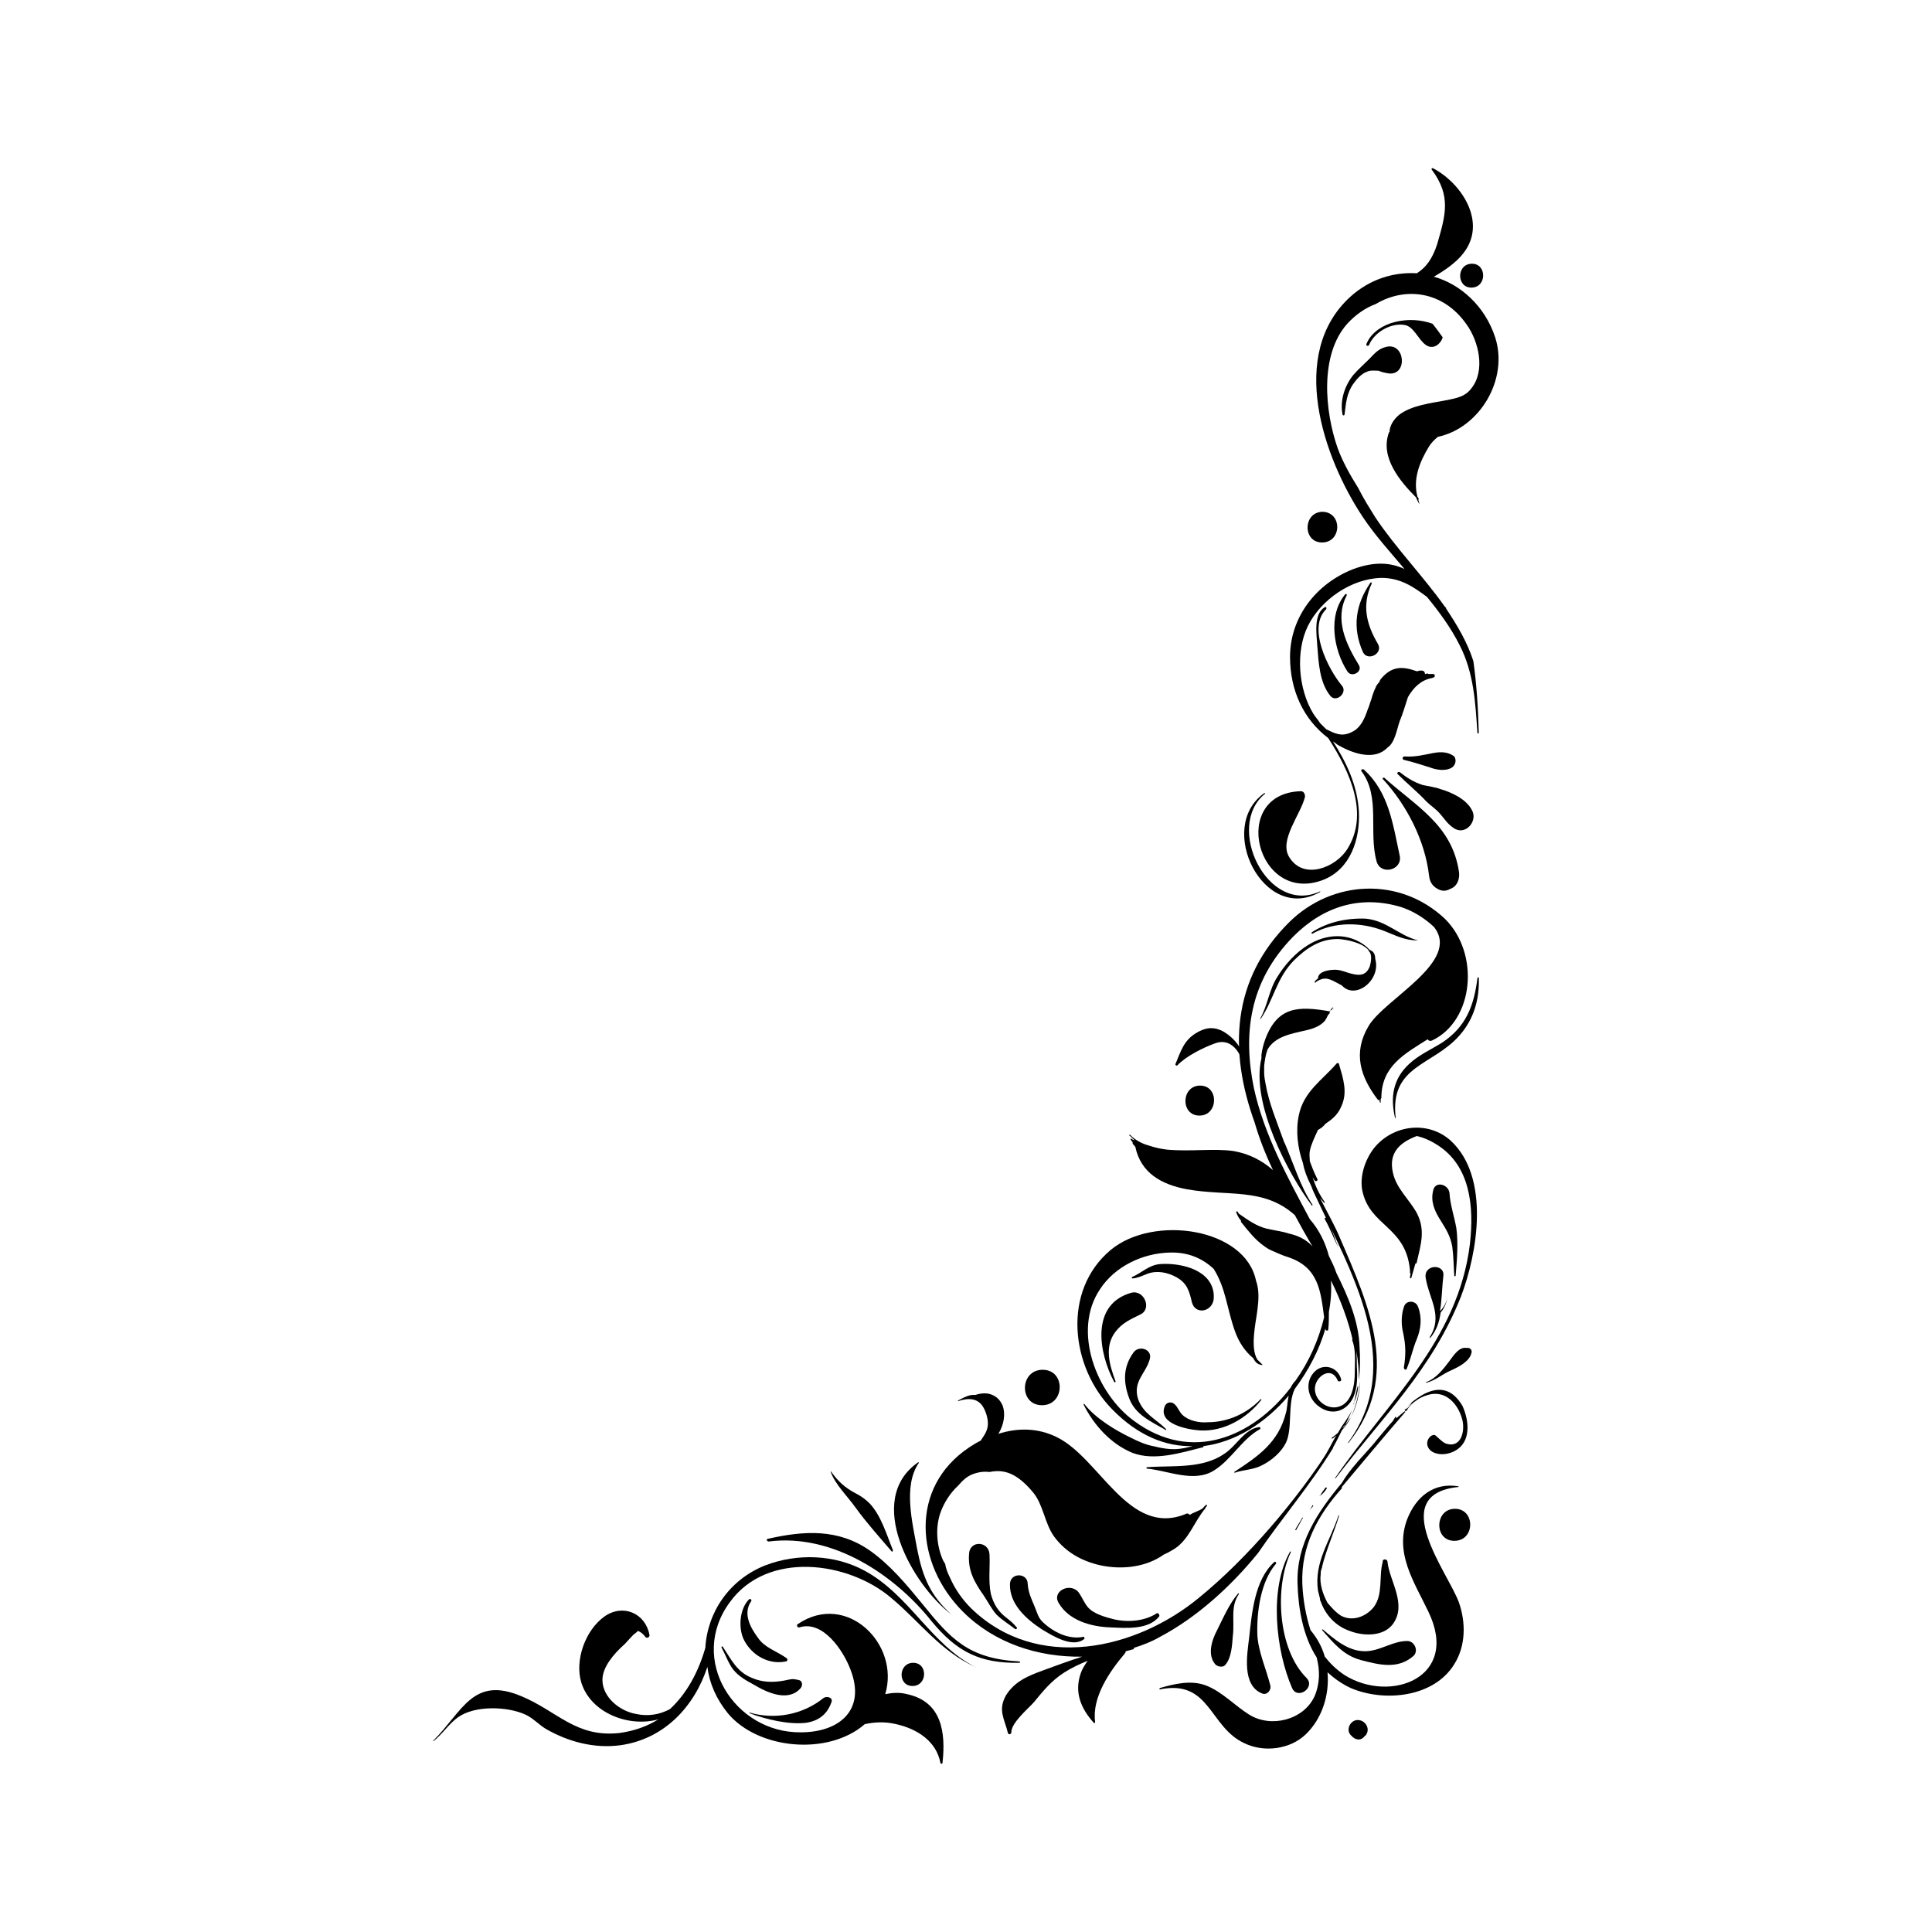 <?xml version="1.0" encoding="utf-8"?>
<!-- Generator: Adobe Illustrator 23.0.1, SVG Export Plug-In . SVG Version: 6.00 Build 0)  -->
<svg version="1.1" id="Layer_1" xmlns="http://www.w3.org/2000/svg" xmlns:xlink="http://www.w3.org/1999/xlink" x="0px" y="0px"
	 viewBox="0 0 283.5 283.5" style="enable-background:new 0 0 283.5 283.5;" xml:space="preserve">
<style type="text/css">
	.st0{fill:none;stroke:#000000;stroke-width:0;stroke-linecap:round;stroke-linejoin:round;}
</style>
<g>
	<path d="M143.1,244.6c-5.1-2.3-8.1-6.6-12.3-10.1c-6.3-5.4-18.2-7-23.7,0.6c-6.2,8.4,0.7,19.2,10.4,19.1c5.7,0,9.6-3.3,7.3-9.2
		c-1-2.7-4-7.3-7.5-6.2c-0.3,0.1-0.5-0.4-0.2-0.5c7.1-4.8,15,2.9,12.8,10.3c1-0.2,2.1-0.3,3.2,0c5.1,1.1,5.7,5.6,5.2,10.1
		c0,0.1-0.2,0.2-0.3,0c-0.6-3.2-3.4-5-6.5-5.7c-1.7-0.4-3.2-0.3-4.6,0c-5.4,4.7-15.7,3.7-20.1-1.6c-1.7-2.1-2.7-4.4-3-6.8
		c-1.9,5.8-6.3,10.6-12.8,11.5c-3.8,0.5-7.6-0.5-10.9-2.4c-1-0.6-1.9-1.6-3-2.1c-2.6-1.2-7.4-1.4-9.9,0.4c-1.3,0.9-2.3,2.5-3.6,3.5
		c0,0-0.1,0,0-0.1c4.3-4.3,5.8-9.5,12.9-6.5c5.3,2.2,8,6.1,14.4,5.4c2.2-0.3,4.1-1,5.7-2c-4.3,1.2-9.9-0.9-11.3-5.4
		c-1-3.3,0.6-7.7,3.4-9.7c2.7-1.9,6-0.5,6.6,2.7c0.1,0.3-0.4,0.6-0.6,0.3c-0.2-0.3-0.8-0.9-1.3-0.9c0.2,0,0.2,0.1-0.1,0.3
		c-0.6,0.4-1.3,1.4-1.9,1.9c-1.3,1.2-3,3.1-3,5c0,2.6,2.6,4.6,4.9,5c1.8,0.4,3.5,0.1,5-0.7c2.5-2.3,4.2-5.5,5.2-9
		c0.3-5.2,3.5-10,8.8-12.1c4.7-1.8,10.2-1.6,14.6,0.8C133.5,234.1,136.6,241.3,143.1,244.6C143.2,244.6,143.2,244.7,143.1,244.6z"/>
	<path d="M133.9,247.4c-2.2,0-2.1-3.4,0.1-3.4C136.2,244,136.1,247.4,133.9,247.4z"/>
	<path d="M213.5,212.9c-0.9,0.5-2.2,0.7-3.2,0.2c-1-0.5-1.2-1.7-0.3-2.4c0.2-0.1,0.4-0.2,0.6-0.1c0.5,0.4,0.9,0.9,1.5,1.2
		c2.2,0.8,2.9-1.6,2.5-3.4c-0.6-2.4-2.5-4.5-5.1-3.7c-0.7,0.2-1.3,0.5-1.8,0.9c0,0,0,0,0,0c-0.5,0.3-1,0.9-1.3,1.4
		c-0.1,0.2-0.4-0.1-0.2-0.2c0.4-0.1,0.7-0.6,1-1c-0.9,0.6-1.6,1.4-2.4,2.2c0,0,0.1,0,0.1,0.1c0.4-0.3,0.8-0.7,1.2-1
		c0.1,0,0.1,0,0.1,0.1c-3.1,3.6-6.2,7.3-9.3,11c0,0.1,0,0.1,0,0.2c-3.5,3.9-6,8.4-5.8,14c0.1,2.3,0.5,4.6,1.2,6.8
		c1,1.2,1.7,2.5,2.1,3.9c0.8,1,1.7,1.9,2.9,2.7c6.7,4.2,17,0.4,12.3-9.3c-2.1-4.4-5-8.6-3.1-13.6c1.3-3.3,3.9-5.4,7.5-4.8
		c0.1,0,0,0.1,0,0.1c-10.7,1.1-1.4,12.7,0.1,17c1,2.9,1,6.3-0.7,9c-3,4.9-10.3,5.6-15.2,3.5c-1.3-0.6-2.4-1.4-3.4-2.3
		c0.3,3.3-0.8,6.8-3.2,9.1c-2.3,2.2-6.1,2.7-9,1.3c-5.2-2.4-5-9.4-12.4-7.9c-0.1,0-0.1-0.1,0-0.2c2.1-0.6,4.5-1.2,6.7-0.4
		c2.4,0.9,4.3,3,6.4,4.3c3.2,2,8,0.8,9.6-2.7c0.8-1.9,0.8-3.8,0.3-5.7c-2-3.1-2.7-7.2-2.8-10.8c-0.2-5.8,2.9-10.5,6.5-14.8
		c0,0,0,0,0,0c0.9-1.5,2.1-2.9,3.3-4.2c0.6-0.7,1.3-1.4,1.9-2.2c0,0,0,0,0,0c0.6-0.7,1.4-1.7,2.3-2.7c0.1-0.2,0.2-0.3,0.3-0.5
		c0-0.1,0.1-0.1,0.2-0.1c3-3.2,7-6.2,9.7-1.6C215.6,208.5,215.9,211.6,213.5,212.9z"/>
	<path d="M212.4,190.2c-0.1,0.9-0.4,1.7-1,2.4c-0.2,1.4-0.6,2.6-1.5,3.7c0,0.1-0.1,0-0.1-0.1c2-3.1-0.1-5.6-0.6-8.7
		c-0.3-2,2.8-2.1,2.6-0.3c-0.2,1.6-0.2,3.4-0.5,5.2C212,191.7,212.3,191,212.4,190.2C212.4,190.1,212.4,190.1,212.4,190.2z"/>
	<path d="M219.4,49.5c2,6.2-2.3,13.3-8.4,14.6c-0.5,0.4-0.9,0.8-1.3,1.4c-1.4,2.3-2.4,4.8-1.7,7.4c0.1,0.1,0.1,0.2,0.2,0.3
		c0,0.1,0,0.1-0.1,0.1c0,0,0,0,0,0c0.1,0.2,0.1,0.4,0.2,0.7c0,0,0,0,0,0c-0.2-0.3-0.4-0.7-0.5-1c-2.4-2.4-5.3-5.9-4-9.5
		c0,0,0-0.1,0.1-0.1c0,0,0,0,0,0c0-0.9,0.6-1.9,1.5-2.6c1.8-1.3,4.3-1.6,7-2.1c1.4-0.3,2.6-0.5,3.5-1.7c2.1-2.6,1.1-6.9-0.7-9.4
		c-3.5-5-9.1-5.5-13.3-3c-1.6,0.6-3,1.6-4.2,2.9c-4.1,4.6-3.3,12.9-1.4,18.3c0.7,1.9,1.8,3.9,3,5.8c0.8,1.6,1.7,3,2.5,4.3
		c3,4.5,7,8.6,10.2,13.1c0.1,0.1,0.1,0.1,0.2,0.2c0,0,0,0.1,0,0.1c1.6,2.4,3.1,4.9,4,7.7c0.5,3.5,0.7,7.1,0.8,10.6
		c-0.1,0-0.1,0-0.2,0c-0.3-4.4-0.5-8.8-2.6-12.9c-1.3-2.6-3-4.9-4.8-7.1c-2-1.5-3.9-2.8-6.7-2.8c-4.4,0.1-8.9,3.2-10.8,7.1
		c-1.8,3.7-1.4,9.2,0.8,12.8c0.3,0.5,0.7,0.9,1,1.4c0.3,0.3,0.6,0.6,0.9,0.9c1.2,0.6,2.3,1.2,3.8,0.4c1.3-0.6,1.9-2.1,2.3-3.3
		c0.2-0.4,0.3-0.9,0.5-1.4c0.2-0.7,0.4-1.3,0.7-1.9c0-0.1,0.1-0.2,0.1-0.2c0.1-0.2,0.2-0.3,0.3-0.4c0.1-0.1,0.2-0.3,0.2-0.4
		c1.7-2.2,3.4-2,5.4-1.3c0.2,0,0.3-0.1,0.5-0.1c0,0,0.1,0,0.1,0c0,0,0,0,0,0c0,0,0.1,0,0.1,0c0,0,0,0,0,0c0.3,0,0.5,0.2,0.5,0.5
		c0,0,0.1,0,0.1,0c0.2-0.1,0.3-0.1,0.4,0c0.2,0,0.5,0,0.7,0c0.3,0,0.3,0.4,0.1,0.5c-0.1,0-0.2,0.1-0.3,0.1c0.2,0,0.3,0,0.5,0
		c0,0,0,0,0,0c-0.2,0-0.4,0-0.5,0c-1.6,0.3-2.7,1.4-3.5,2.8c-0.4,1.2-0.7,2.3-1.2,3.5c-0.4,1.1-0.7,3.2-1.8,3.9
		c-1.8,1.9-4.9,1-7.3-0.4c-0.1-0.1-0.3-0.2-0.4-0.3c-0.1-0.1-0.2-0.1-0.3-0.2c2,3.1,3.6,6.5,3.8,10.3c0.2,4-1.2,8.4-5.2,10
		c-9.8,3.8-13.9-12.7-3.3-13c0.4,0,0.6,0.4,0.6,0.8c-0.6,2.6-3.9,6.4-2.3,8.9c2.1,3.4,6.8,1.5,8.5-1.2c3.2-5.1,0.5-11.2-2.8-16.3
		c-3.7-2.8-5.6-7.1-5.6-11.9c0-5.9,3.9-10.8,9.3-12.9c3-1.1,5.4-1,7.5,0c-2.1-2.5-4.3-4.9-6.1-7.6c-5.8-8.7-11.1-24-1.8-32.4
		c2.9-2.6,6.4-3.6,9.7-3.4c1.3-0.8,2.3-2.1,3-4.3c1.2-4.2,2.1-7-0.8-10.9c-0.1-0.1,0-0.3,0.2-0.2c4.2,2.2,8,8,4.4,12.5
		c-1,1.3-2.7,2.5-4.3,3.4C214.3,41.7,217.9,44.9,219.4,49.5z"/>
	<path d="M200.5,254.5c-0.1,0.1-0.1,0.2-0.2,0.2c-0.5,0.7-1.2,0.7-1.8,0.2c-0.1-0.1-0.1-0.1-0.2-0.2c-0.9-0.8-0.2-2.2,0.8-2.3
		C200.2,252.3,201.1,253.5,200.5,254.5z"/>
	<path d="M213.4,226.1c-3,0-2.9-4.7,0.1-4.7C216.5,221.4,216.5,226.1,213.4,226.1z"/>
	<path d="M195.6,212.5c0.1-0.2-0.2-0.3-0.3-0.2c-5,7.8-12.2,16.3-19.3,22.1c-9.3,7.7-23.8,11-33.5,1.6c-1.4-1.4-2.4-2.9-3.1-4.5
		c-0.3-0.6-0.6-1.3-0.7-2c-0.1-0.2-0.2-0.3-0.3-0.5c-1-2.2-1.2-5-0.3-7.3c0.5-1.3,1.4-2.7,2.5-3.7c0.6-0.7,1.3-1.4,2.2-1.7
		c0.8-0.3,1.6-0.4,2.4-0.3c2-0.4,3.9,0,6.4,3c1.5,1.8,1.7,4.6,3.1,6.5c1.7,2.3,4.1,3.6,6.8,4.2c3.3,0.7,6.8,0.2,9.3-1.6
		c0.5-0.2,1-0.5,1.5-0.8c2.2-1.4,2.9-4,4.6-6c0,0,0,0,0-0.1c0.1-0.1,0.1-0.1,0.2-0.2c0.1-0.1-0.1-0.3-0.2-0.1c0,0-0.1,0.1-0.1,0.1
		c0,0-0.1,0-0.1,0.1c-0.1,0.1-0.2,0.2-0.3,0.3c-0.5,0.3-1.1,0.5-1.5,0.7c-0.1,0.1-0.2,0.1-0.3,0.2c-0.2-0.2-0.4-0.3-0.7-0.1
		c-8.3,3.3-12.5-8.2-18.8-11.3c-2.8-1.4-5.8-1.4-8.6-0.5c0.8-1.3,1.1-2.9,0.6-4.2c-0.4-0.9-1.1-1.5-2.1-1.7c-0.7-0.1-1.3,0-1.9,0.2
		c-0.9-0.1-1.7,0.4-2.5,0.8c-0.1,0,0,0.1,0,0.1c1.5-0.5,3-0.5,3.8,1.1c0.4,0.8,0.7,1.9,0.5,2.8c-0.2,0.8-0.6,1.3-1,1.9
		c-0.6,0.3-1.1,0.6-1.7,1c-8.8,5.9-7.9,17.1-0.9,24.1c4.6,4.6,11,6.7,17.5,6.6c-1.9,0.6-3.8,1.3-5.7,2c-2.2,0.8-4.2,1.6-5.5,3.7
		c-1.2,2.2-0.2,3.4,0.3,5.5c0.1,0.3,0.5,0.2,0.5-0.1c0-1.4,2.4-3.4,3.3-4.4c1.4-1.7,2.6-3.2,4.5-4.4c1.1-0.7,2.2-1.2,3.4-1.7
		c-0.4,0.6-0.8,1.2-1,1.8c-1,2.8,0,5.2,1.9,7.3c0.1,0.1,0.2,0,0.2-0.1c-0.5-3.6,2.1-7.4,4.3-10c0.1-0.1,0.2-0.3,0.2-0.4
		c0.4-0.1,0.8-0.2,1.1-0.3c0.1,0,0.1-0.1,0.1-0.2c1.3-0.4,2.6-0.9,3.8-1.6c5.5-2.9,10.5-7.5,14.4-12.3
		C188,222.9,192.3,217.9,195.6,212.5z"/>
	<path class="st0" d="M166.8,249.9C166.9,249.9,166.8,249.9,166.8,249.9"/>
	<g>
		<path d="M210.1,152.7c-0.3,0.1-0.5,0-0.6-0.2c-3.3,2.1-6.8,3.9-6.8,8.6c0,0.1-0.1,0.1-0.1,0.2c0,0.2,0,0.3,0,0.5c0,0-0.1,0-0.1,0
			c0-0.1-0.1-0.3-0.1-0.4c-0.1,0-0.2,0-0.2,0c-2.6-3.4-3.7-6.9-1.4-10.8c2.3-4,13.7-9.5,9.6-14.6c-1.4-1.3-3-2.3-4.8-2.9
			c-6-1.8-11.4-0.1-15.8,4.3c-6.6,6.7-7.4,14.5-5.8,22.3c1.5,6.8,4.9,13,8.2,19.2c1.4,1.6,2.3,3.5,2.8,5.4c0.4,0.8,0.8,1.6,1.1,2.5
			c1.8,3.6,3.3,7.2,3.4,10.9c0.1,1.5,0.1,3.2-0.1,4.8c0-1.4-0.1-2.9-0.4-4.3c0.1,0.7,0.1,1.5,0.1,2.3c0.1,1.5,0.1,3.1-0.5,4.5
			c-0.9,2-3,2.8-4.9,1.5c-1.7-1.1-2.3-3.4-1-5c1.3-1.6,3.6-1,4.1,0.9c0.1,0.3-0.4,0.4-0.5,0.2c-1-2.5-3.8-0.3-3.3,1.7
			c0.3,1.5,2,2.6,3.5,2.1c1.9-0.6,2.3-3.2,2.3-5c0-1.6,0.2-3.3-0.4-4.8c0,0,0.1-0.1,0.1,0c0.1,0.2,0.1,0.3,0.1,0.5
			c-0.7-3.3-2-6.6-3.2-9c0-0.1-0.1-0.1-0.1-0.2c0.1,1.5,0,3-0.3,4.6c0,0.9,0,1.8-0.1,2.6c0,0.2-0.3,0.2-0.4,0c0-0.1,0-0.2,0-0.2
			c-0.9,3.2-2.5,6.2-4.5,8.9c-1.1,2.2-0.3,5.8-1.3,7.9c-0.7,1.4-2,2.5-3.3,3.2c-1.4,0.8-2.7,0.7-4.2,1.2c-0.1,0-0.1-0.1-0.1-0.1
			c3.5-2.3,6.5-4.3,7.6-8.7c0.2-0.7,0.2-1.6,0.4-2.5c-3.4,4-7.8,6.8-12.5,7.4c0,0.1,0,0.2-0.2,0.2c-3.2,0.8-7,2-10.2,0.8
			c-3.2-1.3-5.7-4.1-7.2-7.1c0,0,0-0.1,0.1-0.1c1.6,2.1,4.6,3.9,6.9,5c1,0.5,2.1,1,3.2,1.2c2.8,0.7,3.9,0.5,5.8,0
			c-3.9,0.1-8-1.5-11.8-5.4c-6.1-6.2-7.4-17.4-0.2-23.4c6.3-5.2,19.7-3.2,21.3,4.5c0.5,1.4,0.4,2.9,0.2,4.4c-0.2,1.7-1.1,5.4,0,7.2
			c0.3,0.3,0.5,0.5,0.8,0.8c0,0,0,0,0,0c0,0,0,0,0,0c-0.7,0-1.1-0.4-1.4-1c-1.2-1-2.1-2.3-2.7-4c-1.2-3.4-1.3-6.2-3.1-9.1
			c-1.6-1.5-3.7-2.5-6.5-2.4c-3.9,0.1-8,2-10.2,5.4c-4.1,6.1-0.5,15.3,5,19.3c8.5,6.3,17.5,2.3,23-4.9c0.2-0.4,0.4-0.7,0.7-1
			c2-2.8,3.4-6,4.2-9.3c-0.5-3.8-0.8-7.3-5.2-8.8c-1-0.3-1.8-0.7-2.5-1c-0.5-0.2-0.9-0.5-1.3-0.8c-1.1-0.8-2-1.9-3.2-3.4
			c0-0.1,0-0.1,0-0.2c-0.3-0.3-0.5-0.7-0.7-1.2c-0.1-0.1,0.1-0.2,0.2-0.1c0.1,0.1,0.1,0.2,0.2,0.3c1.3,0.9,2.5,1.8,4.1,2.2
			c0.2,0,0.4,0.1,0.5,0.1c0.9,0.2,1.8,0.3,2.7,0.6c1.3,0.3,2.5,0.8,3.5,1.9c-0.9-1.5-1.8-3.1-2.6-4.6c-4.6-4.1-9.8-2.7-15.9-3.8
			c-3.7-0.7-6.7-2.4-7.5-6.2c-0.1-0.2-0.3-0.3-0.4-0.5c0-0.1,0-0.1,0-0.2c-0.1-0.1-0.2-0.2-0.3-0.4c0-0.1,0-0.2,0.1-0.1
			c0.2,0.1,0.3,0.2,0.5,0.2c-0.3-0.2-0.5-0.5-0.8-0.7c0,0,0-0.1,0.1-0.1c0.8,0.8,1.7,1.3,2.8,1.6c0.9,0.3,1.8,0.5,2.7,0.6
			c3.3,0.3,6.9-0.2,9.7,0.2c2.3,0.4,4.2,1.4,5.8,2.8c-1.1-2.3-2-4.6-2.7-7c-3.8-10.5-3.4-21,5.1-29.4c6.3-6.2,16.2-6.7,22.8-0.5
			C217.2,139.9,216.3,149.8,210.1,152.7z"/>
		<path d="M198.2,208c0.8-1.6,1.2-3.5,1.4-5.4C199.5,204.5,199.1,206.4,198.2,208z"/>
		<g>
			<path d="M197,209.6c0.5-0.5,0.8-1.1,1.2-1.6c-0.3,0.7-0.8,1.3-1.3,1.9c-0.8,1.6-1.5,3.2-2.8,4.5c-0.1,0.1-0.1,0-0.1-0.1
				c0.8-1.2,1.4-2.5,2.1-3.7c-0.2,0.2-0.4,0.4-0.6,0.5c-0.1,0-0.1-0.1-0.1-0.1c0.3-0.2,0.6-0.5,0.9-0.7c0.2-0.3,0.4-0.7,0.6-1
				c0.7-1,1.4-2,1.8-3.1c-0.4,1-0.8,1.9-1.3,2.9C197.2,209.2,197.1,209.4,197,209.6z"/>
			<path d="M198.6,206.1c0-0.1,0.1-0.2,0.1-0.3c0,0.1,0,0.1,0,0.2C198.7,206,198.6,206.1,198.6,206.1z"/>
			<path d="M198.7,205.8c0.2-0.8,0.3-1.6,0.5-2.3c0-0.1,0.2-0.1,0.1,0C199.2,204.4,199,205.1,198.7,205.8z"/>
		</g>
	</g>
	<path d="M176,163.7c-2.8,0-2.7-4.4,0.1-4.4C178.9,159.3,178.8,163.7,176,163.7z"/>
	<path d="M152.9,206.2c-3.4,0-3.3-5.2,0.1-5.2C156.4,201,156.3,206.2,152.9,206.2z"/>
	<path d="M202,126.4c-1.2-4.3,0.6-9.5-2.2-13.2c-0.2-0.2,0.1-0.4,0.3-0.3c3.7,3.3,4.3,8.1,5.3,12.7
		C205.8,127.7,202.6,128.5,202,126.4z"/>
	<path d="M212.9,130.4c-0.6,0.3-1,0.4-1.6,0.2c-1-0.4-1.5-1.1-1.6-2.1c-0.6-5.2-3.3-10.4-6.8-14.2c-0.1-0.1,0.1-0.2,0.2-0.2
		c4.8,4.3,10,7,11,13.9C214.2,128.9,213.9,130,212.9,130.4z"/>
	<path d="M213.3,121.5c-0.9-0.6-1.3-1.3-2-2.1c-0.6-0.7-1.4-1.2-2-1.8c-1.3-1.4-2.8-2.6-4.2-4c-0.2-0.2,0.1-0.4,0.3-0.3
		c1,0.8,2.1,1.5,3.4,1.9c0.9,0.2,1.8,0.3,2.6,0.6c1.7,0.5,3.8,1.5,4.6,3.1C216.9,120.5,215,122.7,213.3,121.5z"/>
	<path d="M213.1,112.6c-0.9,0.6-2.3,0.4-3.3,0c-1.3-0.4-2.5-0.8-3.8-1.1c-0.3-0.1-0.2-0.5,0.1-0.5c1.5,0.1,2.7-0.2,4.2-0.5
		c1.1-0.2,2.2-0.2,3.1,0.5C213.8,111.6,213.5,112.3,213.1,112.6z"/>
	<path d="M194,79.6c-2.9,0-2.8-4.5,0.1-4.5C197,75.2,196.9,79.6,194,79.6z"/>
	<path d="M215.9,42.2c-2.2,0-2.2-3.5,0.1-3.5C218.2,38.7,218.2,42.2,215.9,42.2z"/>
	<path d="M212.9,167.4c-3.3-3-8.5-2.4-11.3,1.1c-1.3,1.7-2.1,4.1-1.7,6.2c1.1,5.3,6.4,5.2,7,11.7c0,0.1,0,0.3,0,0.4
		c0,0.1,0.1,0.1,0.1,0c0,0,0,0,0,0c0,0.2-0.1,0.4-0.1,0.7c0,0.1,0.2,0.1,0.2,0c0.2-0.7,0.4-1.4,0.6-2.1c0.1,0,0.2,0,0.2-0.2
		c0.6-2.6,1.3-4.7,0-7.2c-1.1-2-3-3.6-3.5-5.9c-0.7-3,1.1-4.5,3.5-5.4c0.9,0.2,1.9,0.6,3,1.3c4.9,3.1,5.4,9.1,4.8,14.5
		c-1.7,14.2-12.2,23.3-19.8,34.4c0,0,0,0.1,0.1,0c6.8-8.9,14.2-16,18.4-26.7C216.8,183.9,218.7,172.8,212.9,167.4z"/>
	<path class="st0" d="M211.9,195.6C211.9,195.6,211.9,195.7,211.9,195.6"/>
	<path d="M182.8,157.6c0,0.1-0.2,0.1-0.2,0c0-2.4-1.6-5.5-4.3-4.5c-1.7,0.6-4.3,1.9-5.5,3.2c-0.2,0.2-0.4-0.1-0.3-0.2
		c0.8-1.9,1.2-3.4,3-4.5c1.3-0.8,2.5-1,3.9-0.3C181.7,152.6,183.1,155,182.8,157.6z"/>
	<path d="M184.9,209.7c-2.7,1.5-4.2,4.5-6.8,6.1c-2.9,1.8-6.7,0-9.8-0.3c-0.1,0-0.1-0.2,0-0.2c3.8-0.3,8.1,0.3,11.4-2
		c1.8-1.2,2.9-3.6,5.1-3.9C185,209.5,185,209.6,184.9,209.7z"/>
	<path d="M149.6,244c-5.8,0.1-9.2-1.6-12.9-6.1c-5.5-6.9-14.6-12.9-23.9-11.7c-0.3,0-0.4-0.4-0.1-0.4c5.3-1.2,10.3-1.5,14.9,1.7
		c3,2.1,5.4,5,7.7,7.8c4.2,5.2,6.8,8.1,14.3,8.5C149.7,243.8,149.7,244,149.6,244z"/>
	<path d="M139.6,236.9C139.7,236.9,139.6,237,139.6,236.9c-5.7-4.3-12.8-16.8-4.9-22.3c0.1-0.1,0.2,0.1,0.1,0.1
		c-2.3,3.4-0.9,8.8-0.2,12.7C135.4,231.4,136.5,234.1,139.6,236.9z"/>
	<path d="M130.8,227.6c-1.8-2.1-3.6-4.1-5.2-6.3c-1.2-1.7-3-3.4-3.7-5.3c0-0.1,0.1-0.1,0.1,0c1,1.4,2,2.3,3.5,3.1
		c0.8,0.4,1.5,0.9,2.1,1.5c1.7,1.8,2.5,4.6,3.4,6.8C131.1,227.6,130.9,227.8,130.8,227.6z"/>
	<path d="M196.4,183.1c-0.7-1.4-1.2-2.8-2-4.2c-0.1-0.2,0.2-0.3,0.3-0.1C195.4,180.2,195.8,181.6,196.4,183.1
		C196.4,183.1,196.4,183.1,196.4,183.1z"/>
	<path d="M195.6,147.8c-0.1,0.1-0.2,0.2-0.3,0.3c-0.1,0.2-0.1,0.3-0.2,0.5c0,0.1,0,0.2-0.1,0.2c0,0,0,0-0.1,0.1
		c-0.1,0.2-0.2,0.4-0.3,0.6c-0.1,0.1-0.1,0.2-0.2,0.3c-0.1,0.1-0.2,0.2-0.3,0.3c-0.7,0.6-1.6,0.9-2.5,1.1c-2.2,0.5-4.5,0.9-5.6,2.8
		c-0.3,0.8-0.4,1.6-0.5,2.4c0,0,0,0.1,0,0.1c0,0.3,0,0.6,0,0.9c0,0.5,0.1,1.1,0.2,1.6c0.5,2.9,1.7,5.7,2.7,8.5
		c0,0.1,0.1,0.2,0.1,0.2c1.3,3,2.3,6.4,4.1,9.1c0,0.1,0,0.1-0.1,0.1c-3.3-4.4-9-14.9-7.4-21.6c0-0.1,0-0.2,0-0.4c0,0,0-0.1,0-0.1
		c0.1-0.8,0.3-1.6,0.6-2.4c1.8-4.7,4.8-4.8,9.4-4c0,0,0,0,0,0c0.1-0.1,0.3-0.2,0.4-0.3c0-0.1,0.1-0.2,0.1-0.2c0,0,0.1,0,0.1,0
		c0,0,0,0.1,0,0.1c0,0,0,0,0,0C195.5,147.7,195.6,147.8,195.6,147.8z"/>
	<path d="M196.9,144.6c-0.8-0.4-1.5-0.9-2.3-1c-0.2,0-0.5,0-0.7,0.1c-0.3,0.1-0.6,0.2-0.9,0.5c0,0-0.1,0-0.1-0.1
		c0.1-0.2,0.3-0.4,0.5-0.5c0,0,0,0,0-0.1c0.1-1,1.7-1.2,2.5-1.2c0.9,0,1.6,0.4,2.5,0.6c1.2,0.3,2.1,0.2,2.6-1.1
		c0.2-0.7,0.4-1.8-0.2-2.3c0,0,0-0.1,0-0.1c-1-1.1-3.1-1.5-4.3-1.6c-2.7-0.1-4.8,1.3-6.7,3.2c-2.5,2.6-2.9,5.7-4.8,8.5
		c0,0-0.1,0-0.1,0c1.1-1.9,1.3-4.2,2.5-6.1c1.1-1.8,2.7-3.6,4.5-4.7c2.7-1.7,6-1.9,8.6,0.2c0.2,0.2,0.3,0.3,0.5,0.5
		c0.6,0.2,0.8,0.7,0.8,1.3C202.7,143.8,198.9,146.8,196.9,144.6z"/>
	<path d="M196.8,162.4c1-2.1,0.3-4.1-0.3-6.2c0-0.2-0.3-0.3-0.4-0.1c-2.1,2.4-4.8,4.1-5.5,7.5c-0.5,2.3-0.2,4.8,0.6,7.1
		c0.2,1.1,0.6,2.1,1.1,3.1c0.2,0.4,0.3,0.8,0.5,1.2c5.3,11.4,13.6,25,5,36.7c0,0,0,0.1,0.1,0c7.7-9.7,3.1-19.9-1.3-30.1
		c-0.8-1.9-1.9-3.8-2.9-5.8c0.2,0.2,0.4,0.5,0.6,0.7c0.1,0,0.1,0,0.1-0.1c-0.8-1.1-1.4-2.4-1.8-3.7c0.1,0.2,0.2,0.4,0.3,0.5
		c0.1,0.3,0.6,0,0.4-0.2c-0.5-1-0.8-1.8-1.1-2.6c0-0.5-0.1-1,0-1.5c0.2-1,0.7-2,1.2-3.1c0.4-0.2,0.8-0.5,1.1-0.9
		C195.4,164.3,196.3,163.6,196.8,162.4z"/>
	<path d="M195.2,102.1c-1.6-2-1.7-4.9-1.9-7.3c-0.1-1.7-0.6-4.7,1.1-5.7c0.2-0.1,0.3,0.1,0.2,0.3c-2.8,2.7,0.3,8.8,2.3,11.2
		C197.8,101.6,196.1,103.2,195.2,102.1z"/>
	<path d="M197.7,98.5c-2-3.1-2.9-8.2-0.3-11.3c0.1-0.1,0.3,0,0.2,0.2c-1.8,3.5-0.1,7.1,1.8,10.2C200,98.6,198.3,99.5,197.7,98.5z"/>
	<path d="M200,95.7c-1.6-3.6-1.1-7,1.1-10.2c0.1-0.1,0.2,0,0.2,0.1c-1.5,3.2-0.8,6,0.9,8.9C203,95.9,200.7,97.1,200,95.7z"/>
	<path d="M203.8,54.8c-0.6-0.1-1.1-0.2-1.5-0.4c-0.6,0-1.1-0.1-1.6,0.1c-0.9,0.3-1.6,1.1-2.1,1.8c-1,1.4-1.1,2.9-1.3,4.5
		c0,0.2-0.3,0.2-0.3,0c-0.4-2,0.3-4.2,1.6-5.8c0.7-0.8,1.5-1.5,2.3-2.3c0.8-0.8,1.3-1.5,2.5-1.8C206.2,50.2,206.6,55.1,203.8,54.8z"
		/>
	<path d="M206.2,47.7c-2-0.4-4.5,1-5.3,2.9c-0.1,0.3-0.5,0.1-0.4-0.1c0.7-1.8,2.6-2.9,4.4-3.3c1.8-0.4,3.6-0.3,5.3,0.3
		c0.5,0.6,1,1.3,1.5,2c-0.3,1-1.4,1.9-2.5,1.1C208.1,49.8,207.5,48,206.2,47.7z"/>
	<path d="M213.6,187.2c0,0.1-0.2,0.1-0.2,0c-0.1-1.4-0.1-2.9-0.3-4.3c-0.3-1.6-0.9-2.5-1.7-3.8c-0.9-1.4-1.5-2.8-1.1-4.4
		c0.3-1.5,2.3-0.9,2.4,0.4c0.1,1.7,0.7,3.4,1,5.1C214,182.4,213.8,184.8,213.6,187.2z"/>
	<path d="M207.9,196.5c-0.6,1.4-0.9,3-1.5,4.4c-0.1,0.2-0.4,0-0.4-0.2c0.3-1.9,0.3-3.2-0.1-5.1c-0.3-1.2-0.3-2.6,0.1-3.8
		c0.3-1.1,1.8-1,2.1,0C208.7,193.4,208.5,195,207.9,196.5z"/>
	<path d="M148.9,239c-0.9-0.7-1.9-1.3-2.7-2.1c-0.7-0.8-1.2-1.8-1.8-2.7c-1.4-2-2.4-3.7-2.2-6.2c0.1-2,2.9-1.9,3,0.1
		c0.1,1.9-0.2,3.9,0.2,5.8c0.4,1.5,1.1,2.6,2.3,3.5c0.5,0.4,1,0.8,1.4,1.3C149.4,238.9,149.1,239.2,148.9,239z"/>
	<path d="M159.1,240.5c-1.7,1.4-4.7-0.5-6.2-1.4c-2.3-1.5-4.8-3.7-4.7-6.7c0.1-1.7,2.6-1.6,2.6,0c0.1,1.3,0.5,2.1,1,3.3
		c0.4,0.9,0.5,1.7,1.3,2.4c1.5,1.4,3.7,2.5,5.8,2.1C159.1,240.1,159.2,240.4,159.1,240.5z"/>
	<path d="M170.1,237.2c-1.6,2-4.9,1.7-7.2,1.6c-2.8-0.1-6-1-7.5-3.5c-1.2-1.8,1.7-3.2,2.9-1.6c0.5,0.7,0.8,1.5,1.3,2.1
		c0.8,1,2.6,1.5,3.8,1.8c2.1,0.5,4.6,0.3,6.4-0.9C170,236.7,170.2,237,170.1,237.2z"/>
	<path d="M189.6,247.7c-2.4-5.5-3.4-14.6-0.3-20c0.1-0.1,0.2,0,0.1,0.1c-2.4,5.1-1.9,14.2,2.3,18.4
		C193.1,247.6,190.4,249.5,189.6,247.7z"/>
	<path d="M187.2,229.5c-2.2,2.6-2.8,7-2.7,10.3c0.1,2.5,1.3,5.1,1.9,7.5c0.2,0.7-0.5,1.5-1.2,1.2c-3-1.2-2.2-5.7-1.9-8.2
		c0.4-3.6,0.8-8.5,3.7-11.1C187.1,229.1,187.4,229.3,187.2,229.5z"/>
	<path d="M180.9,240.1c-0.1,1.3-0.2,3.2-1.1,4.2c-0.3,0.4-1,0.3-1.4,0c-1.3-1.4-0.6-3.6,0.2-5.1c0.9-1.8,1.8-3.9,3.1-5.4
		c0,0,0.1,0,0.1,0.1C180.5,235.8,181.2,237.8,180.9,240.1z"/>
	<path d="M203.6,229.2c0-0.5-0.8-0.5-0.7,0c0,0,0,0,0,0c0,0,0,0,0,0c-0.6,2.1,0.1,4.7-1.3,6.6c-1.1,1.4-3.1,2.2-4.8,1.3
		c-0.8-0.5-1.4-1.2-2-1.9c-0.7-1.3-1.2-2.8-1-4.2c0-0.1,0-0.2,0-0.2c0-0.3,0.1-0.5,0.2-0.8c0,0,0-0.1,0-0.1c0.6-2.5,1.8-5.1,2.5-7.5
		c0,0,0-0.1-0.1,0c-1.2,3.7-3.6,6.8-3,11c0.1,0.4,0.2,0.8,0.3,1.2c0,0.1,0,0.1,0,0.2c0,0.1,0.1,0.1,0.1,0.2c0.7,2,2.2,3.6,4.2,4.3
		c2,0.8,5,0.9,6.4-1C206.5,235.4,203.9,232,203.6,229.2z"/>
	<path d="M207.4,243c-2.3,2-5,1.3-7.7,0.6c-2.6-0.7-4-2.5-5.7-4.4c0-0.1,0-0.1,0.1-0.1c1.8,1.5,3.7,3.2,6.2,3.2c2.2,0,4-1.5,6.2-1.5
		C207.6,240.8,208.2,242.3,207.4,243z"/>
	<path d="M215.9,198.6c-0.3,1.2-1.9,2-3,2.5c-1.2,0.5-2.3,1.5-3.6,1.8c-0.1,0-0.1-0.1,0-0.1c1.4-0.5,2.5-1.9,3.4-3.1
		c0.6-0.8,1.4-2.1,2.5-1.9C215.7,197.7,216.1,198.1,215.9,198.6z"/>
	<path d="M176.1,209.9c-1.7-0.1-6.2-0.9-5.2-3.5c0.2-0.6,0.9-0.8,1.4-0.4c0.6,0.5,0.7,1.2,1.3,1.7c0.9,0.8,2.4,1.1,3.6,1
		c3,0,5.8-1.3,7.8-3.4c0,0,0.1,0,0.1,0.1C183,208.1,179.6,210.1,176.1,209.9z"/>
	<path d="M171.1,209.7c0.1,0.1,0,0.2-0.1,0.1c-2.1-1.2-4.4-2.2-5.3-4.6c-0.9-2.4-0.9-4.6,0.6-6.7c0.8-1.2,2.9-0.5,2.4,1
		c-0.6,2.1-2.5,3.2-1.7,5.8C167.8,207.5,169.6,208.2,171.1,209.7z"/>
	<path d="M167.3,192.9c-1.4,0.7-2.6,1.2-3.6,2.5c-1.7,2.2-0.9,4.9,0,7.3c0,0.1-0.1,0.2-0.2,0.1c-2.3-4.3-3.5-11.4,2.5-13.1
		C167.9,189.2,169.1,192.1,167.3,192.9z"/>
	<path d="M174.9,191.1c-0.4-1.7-0.7-2.8-2.3-3.7c-1.3-0.7-2.8-1-4.2-0.5c-0.8,0.3-1.3,0.6-2.2,0.7c-0.1,0-0.2-0.2-0.1-0.2
		c1.4-0.6,2.4-1.7,4-1.9c1.2-0.1,2.5,0,3.7,0.3c2.4,0.6,4.5,2.1,4.3,4.8C177.9,192.5,175.4,193,174.9,191.1z"/>
	<path d="M193.7,219.5C193.6,219.6,193.5,219.5,193.7,219.5c0.2-0.4,0.5-0.8,0.8-1.2c0.1-0.1,0.2,0,0.2,0.1
		C194.4,218.9,194.1,219.2,193.7,219.5z"/>
	<path d="M192.3,221.5C192.2,221.6,192.1,221.5,192.3,221.5c0-0.2,0.2-0.4,0.3-0.6c0-0.1,0.1,0,0.1,0.1
		C192.5,221.2,192.4,221.3,192.3,221.5z"/>
	<path d="M190.2,224.5c0,0.1-0.2,0-0.1-0.1c0.3-0.6,0.7-1.1,1-1.7c0,0,0.1,0,0.1,0C190.8,223.4,190.5,224,190.2,224.5z"/>
	<path d="M208.1,138c-2,0-3.2-0.7-5-1.4c-3.3-1.3-7.3-1.4-10.5,0.4c-0.1,0.1-0.2-0.1-0.1-0.2c2.3-1.5,5.1-2.1,7.9-2
		C203.5,135.1,205.3,137.3,208.1,138C208.1,138,208.1,138,208.1,138z"/>
	<path d="M214.2,151.9c-3.9,4.5-10.3,4.4-9.4,12.1c0,0.1-0.1,0.1-0.1,0c-0.7-3-0.3-5.7,2.1-7.9c1.4-1.3,3.2-2.1,4.8-3.1
		c3.5-2.3,4.7-5.4,5.2-9.5c0-0.1,0.2-0.1,0.2,0C217.1,146.6,216.3,149.5,214.2,151.9z"/>
	<path d="M185.5,116.4c0.1-0.1,0.2,0.1,0.1,0.1c-5.9,4.8,0.4,17.9,8.1,14.3c0,0,0.1,0,0,0.1C185.4,135.6,178.4,121.4,185.5,116.4z"
		/>
	<path d="M122,249.8c-0.6,1.7-1.8,2.7-3.7,3c-2.6,0.3-5.9-0.5-8.3-1.4c-0.1,0,0-0.1,0-0.1c3.7,1.1,7.8,0.3,10.8-2.1
		C121.3,248.8,122.3,249.1,122,249.8z"/>
	<path d="M117.5,247.7c-1.8,2.1-4.9,0.7-6.9-0.5c-1.1-0.6-2.2-1.2-3-2.2c-0.7-0.9-1.1-2.1-1.7-3.2c-0.1-0.2,0.1-0.3,0.2-0.1
		c1.2,1.8,2,3.6,4.2,4.5c1.6,0.7,3.2,0.7,4.8,0.4c1-0.2,1.1-0.3,2-0.1C117.8,246.6,117.8,247.3,117.5,247.7z"/>
	<path d="M115.3,243.8c-2.4,0.5-4.9-0.8-6.1-3.1c-0.9-1.7-0.7-4.6,0.7-6c0.2-0.2,0.5,0.1,0.3,0.3c-1.2,1.8-0.1,3.8,1,5.3
		c1,1.5,2.8,2,4.2,3C115.6,243.4,115.6,243.8,115.3,243.8z"/>
</g>
</svg>
